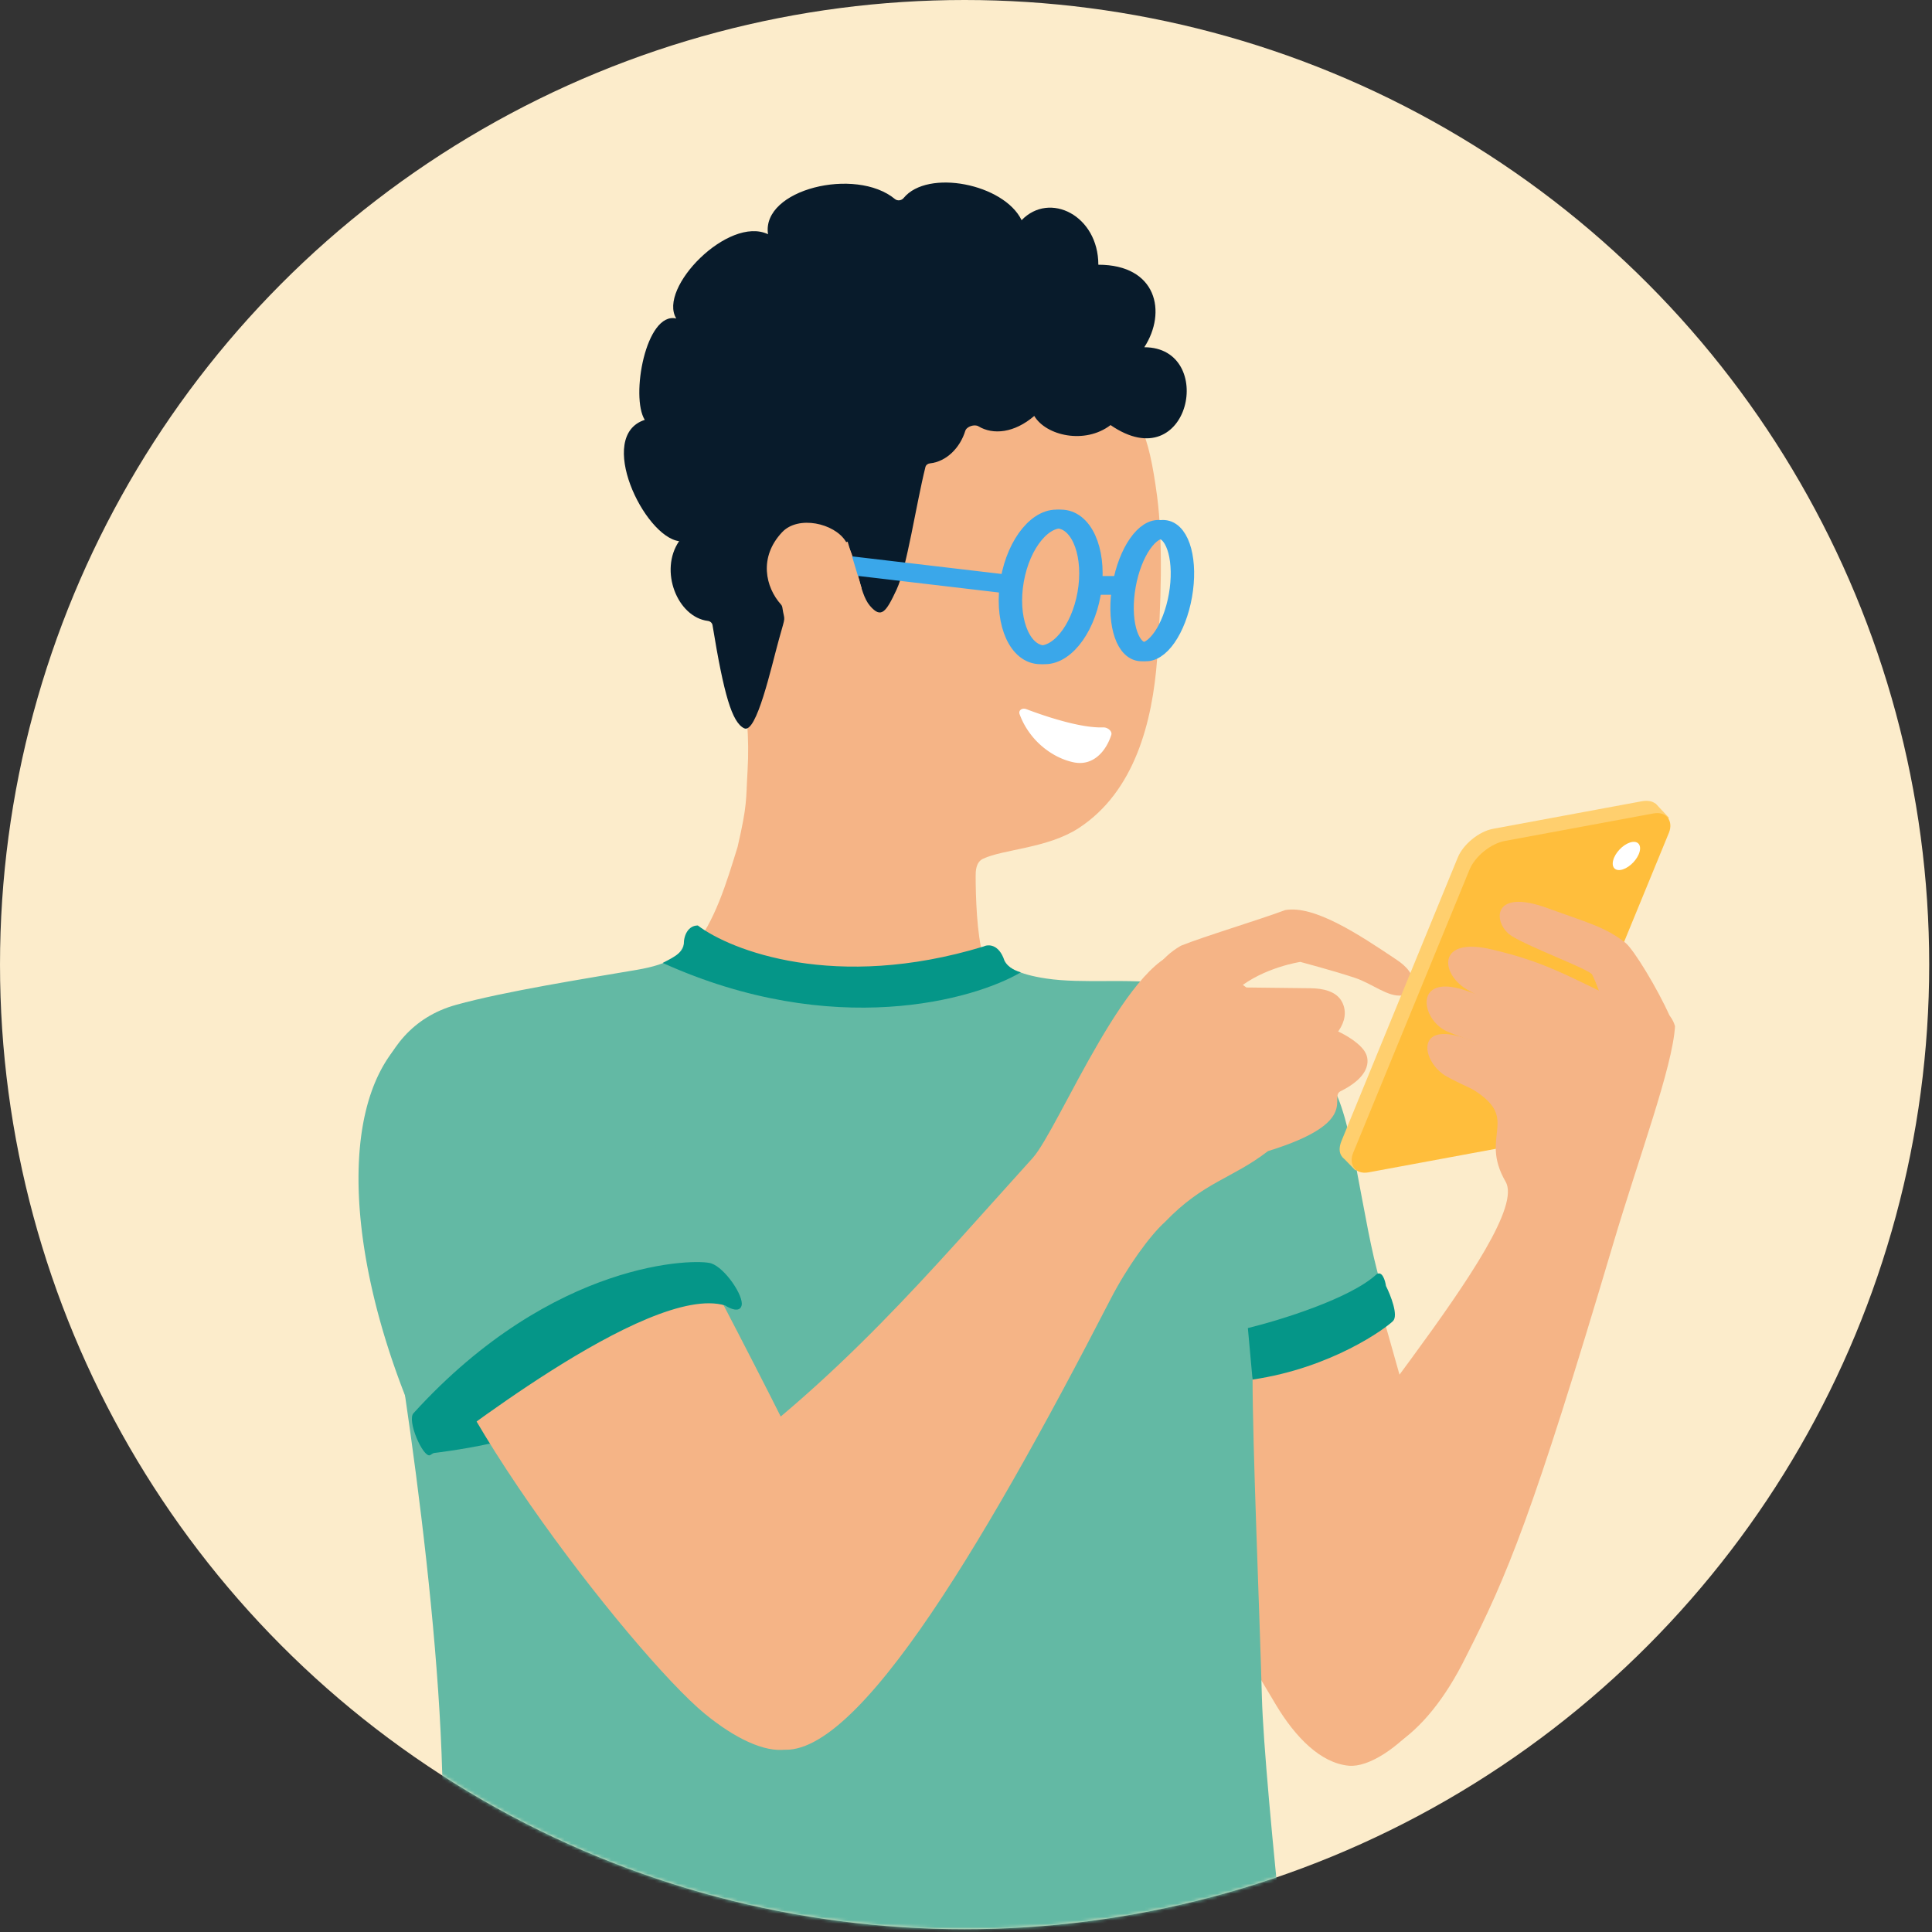 <?xml version="1.0" encoding="UTF-8"?>
<svg xmlns="http://www.w3.org/2000/svg" fill="none" viewBox="0 0 580 580" width="2400" height="2400"><rect x="0" y="0" width="580" height="580" fill="#333333" stroke="none"/><circle cx="289.581" cy="289.579" r="289.579" fill="#FCECCB"/><mask id="a" style="mask-type:alpha" width="580" height="580" x="0" y="0" maskUnits="userSpaceOnUse"><circle cx="289.581" cy="289.579" r="289.579" fill="#DCEDE1"/></mask><g mask="url(#a)"><path fill="#0066A5" d="M359.359 565.567c-73.269-21.223-203.795 1.712-203.795 1.712-25.242 64.271-27.617 172.611-25.163 314.302 2.454 141.689-3.714 306.059-11.095 349.259-.738 4.32.445 8.71 4.412 10.58 29.581 13.93 77.209 20.95 102.166.72 1.511-1.23 2.119-3.18 2.085-5.12-.008-.48-.024-.97.01-1.45 14.052-198.83 31.655-338.053 42.38-440.944 15.351 110.271 23.437 117.581 26.336 228.424 2.899 110.84 14.385 185.48 18.801 211.11.605 3.51 2.293 7.08 5.744 7.95 44.636 11.22 75.671 7.99 103.096-14.34 3.155-2.57 4.048-5.88 3.723-9.93-13.098-162.91-5.232-245.316-12.12-308.806-14.736-135.819-21.605-215.272-56.58-343.467z"/><path fill="#F5B486" d="M306.363 101.945c-8.679-3.416-17.027-4.125-21.283-5.156-4.209.41-12.904-.659-21.045 2.046-8.141 2.704-12.537 5.416-19.658 11.475-7.12 6.058-10.724 10.248-15.945 18.817-5.22 8.569-7.661 13.812-10.158 24.029s-.175 11.364 1.056 27.004c1.23 15.639 6.285 31.137 5.095 51.193-.534 9.007 0 9.939-2.998 22.908-3.321 10.711-6.745 22.348-13.605 30.643-6.86 8.295-18.139 4.666-20.695 10.831-2.555 6.165.858 12.739 7.917 19.994 7.058 7.255 15.143 12.237 27.378 16.281 12.234 4.043 20.916 3.814 33.795 3.937 12.879.123 19.349-.412 30.6-3.321 11.251-2.908 17.713-5.61 25.655-11.223 7.941-5.613 11.629-12.509 14.053-16.841 2.424-4.332 2.931-2.553-1.933-4.82-4.865-2.267-16.494-3.923-22.39-6.515-5.896-2.592-5.229-.404-7.09-6.445-1.861-6.042-2.219-17.966-2.214-23.764v-.007c.001-1.352.004-4.176 2.242-5.219 6.187-2.883 19.397-3.13 28.695-9.191 16.71-10.894 22.143-31.687 23.553-50.874 1.152-15.671 1.782-35.06 0-48.592-1.256-9.532-2.757-16.735-4.912-20.754-3.783-7.053-7.048-8.908-14.003-14.512-6.955-5.605-13.431-8.508-22.11-11.924z"/><path fill="#fff" d="M331.177 218.373c-1.737.056-3.727-.126-5.814-.476-2.088-.35-4.274-.855-6.403-1.443-4.26-1.149-8.281-2.592-10.845-3.559-1.275-.476-2.452.35-2.018 1.513a22.397 22.397 0 0 0 2.859 5.409 22.925 22.925 0 0 0 3.923 4.273c2.886 2.452 6.193 4.077 9.373 4.75 2.957.63 5.395-.196 7.3-1.794 1.906-1.583 3.265-3.951 4.063-6.403.365-1.135-1.093-2.326-2.438-2.27z"/><path fill="#081B2B" d="M289.784 129.349c-1.552 5.023-5.581 9.224-10.617 9.759-.637.068-1.2.49-1.354 1.111-2.852 11.508-5.56 30.15-8.652 36.776-3.189 6.831-4.619 8.821-8.015 4.848-3.396-3.974-3.562-13.447-7.286-19.377-3.38-5.382-14.215-7.849-19.069-2.69-7.054 7.498-5.018 16.503-.31 21.732.199.221.33.494.373.788.685 4.699 1.195 1.698-1.016 9.663-2.278 8.207-6.725 28.473-10.438 26.677-3.645-1.763-6.085-10.062-9.5-30.968-.111-.681-.704-1.179-1.388-1.264-9.142-1.131-14.708-15.063-8.643-23.938-10.54-1.405-25.056-31.638-10.304-36.418-4.335-6.875.316-32.55 9.452-30.441-5.621-9.135 15.677-30.929 27.546-25.296-2.017-13.508 26.331-20.31 38.105-10.557.763.632 1.979.46 2.605-.306 7.205-8.82 30.118-4.254 35.422 6.646 8.432-8.742 23.034-1.38 23.034 13.376 17.571 0 20.633 14.234 13.795 24.774 21.844 0 13.715 39.788-10.128 23.365-7.729 5.902-19.395 3.179-22.905-2.743-5.986 5.131-12.356 5.761-16.746 3.114-1.184-.713-3.553.048-3.961 1.369z"/><path fill="#F5B486" d="M338.113 396.085c3.842-30.096 53.433-29.905 66.792-37.382 6.576 25.058 27.974 94.444 32.884 125.289 3.589 22.55-21.068 47.191-32.884 46.086-8.502-.795-16.063-8.618-21.853-18.27-24.652-41.089-48.781-85.627-44.939-115.723z"/><path fill="#63B9A4" d="M392.264 315.611c5.221 5.316 8.04 10.668 9.318 13.731 6.063 14.535 8.679 47.659 15.198 62.317 3.767 8.47-15.198 14.756-25.315 17.253-6.231 1.538-15.44 4.531-15.44 4.531 0 20.678 2.096 69.967 2.811 96.263.715 26.296 11.661 126.766 14.267 135.822l.066.229c2.226 7.73 2.421 8.407-3.961 11.231-30.764 13.609-72.608 23.317-108.179 25.099-39.272 1.968-113.105 5.063-150.213-8.214-2.111-.756-6.324-2.108-4.919-7.027.594-2.077 2.134-4.423 2.108-6.324-.272-20.006 4.913-69.403 4.913-116.87 0-59.592-14.55-149.722-20.743-180.927-4.507-22.718-1.383-53.796 24.72-61.055 14.6-4.061 39.115-7.923 54.328-10.523 20.377-3.482 10.235-10.988 18.269-11.214 8.035-.226 6.971 11.215 47.606 11.214 29.688 0 30.391-6.296 39.526-6.296 5.621 0 0 6.296 17.429 8.902 11.199 1.675 24.593-.162 36.878 1.64 12.285 1.801 16.281 3.326 24.548 7.37 8.266 4.043 11.564 7.532 16.785 12.848z"/><path fill="#059688" d="M216.332 395.422c-35.414 28.107-52.803 36.802-87.937 41.019l4.32-12.21 37.241-28.809h46.376z"/><path fill="#F5B486" d="M161.808 359.264c14.491-5.027 29.592-2.78 36.99-3.475 12.543 26.081 53.416 99.791 62.714 130.403 5.146 16.942-16.183 38.985-25.315 38.985-6.748 1.12-16.01-3.613-24.649-10.725-21.455-17.662-89.889-105.216-85.202-133.527 3.393-12.369 20.972-16.634 35.462-21.661z"/><path fill="#F5B486" fill-rule="evenodd" d="M356.667 285.635c8.761.873 6.799 17.145 20.919 17.478 28.99 4.319 32.334 12.966 32.334 12.966s3.774 5.805-7.25 11.405c-4.316 1.714 6.761 9.187-22.004 18.086-10.989 8.432-19.247 9.131-30.975 21.312-4.49 4.05-11.29 13.42-16.291 23.122-38.884 75.438-79.639 144.3-102.013 134.322 0 0-.093-61.263-21.894-79.964 42.014-29.302 70.257-63.317 100.494-96.692 7.958-8.783 29.78-63.719 46.68-62.035z" clip-rule="evenodd"/><path fill="#F5B486" d="M394.179 316.049c6.087-3.272 11.628-9.426 8.761-15.167-1.652-3.307-5.784-4.167-9.481-4.209l-19.284-.222c-9.386-6.657-16.552-14.036-23.208-4.649l25.058 36.62s10.558-8.288 18.154-12.373z"/><path fill="#F5B486" d="M348.224 312.862c.324.352.811.88 1.312 1.07 4.273 3.226 10.067 2.448 13.293-1.826 2.58-3.358 4.134-11.427 8.659-15.186 7.821-6.499 18.885-8.149 18.885-8.149s10.269 2.737 16.419 4.797c5.237 1.755 9.826 5.779 14.047 5.279 1.506-.178 2.814-1.282 3.216-2.744.928-3.374-2.174-6.223-4.603-7.855-11.486-7.716-24.842-16.556-33.62-15.035-8.293 3.081-24.46 7.93-31.358 10.718-3.098 1.838-5.617 4.039-7.132 6.761-2.11 3.793-2.201 18.823.882 22.17z"/><path fill="#63B9A4" d="M124.858 426.867c-23.688-55.032-24.255-109.093 6.477-121.479 40.747-20.209 77.358 57.081 87.285 81.406-15.635-11.308-66.293 23.87-89.532 41.207a2.785 2.785 0 0 1-4.23-1.134z"/><path fill="#FFCF6E" d="M437.636 257.425c1.631-3.975 6.377-7.831 10.602-8.614l44.585-8.257c4.224-.783 6.327 1.805 4.696 5.78l-34.917 85.106c-1.631 3.975-6.377 7.831-10.602 8.614l-44.585 8.257c-4.224.783-6.327-1.805-4.696-5.78l34.917-85.106z"/><path fill="#FFCF6E" d="M501.017 245.468l-4.036-4.27-3.586 1.034c1.711 2.058 5.228 6.26 5.602 6.598.375.339 1.503-2.1 2.02-3.362zM403.048 347.392l3.828 3.942 4.03-.938c-1.809-1.974-5.523-6.001-5.913-6.321-.39-.321-1.488 2.032-1.945 3.317z"/><rect width="60.901" height="107.549" fill="#FFBE3C" rx="7.779" transform="matrix(.983 -.182 -.38 .925 444.118 253.875)"/><circle cx="4.172" cy="4.172" r="4.172" fill="#fff" transform="matrix(.951 -.309 -.254 .967 485.351 254.219)"/><path fill="#F5B486" d="M484.334 373.248c-24.202 81.563-31.863 99.741-44.205 124.029-25.445 51.798-66.771 34.917-58.041-28.024 9.073-24.908 78.213-100.162 69.912-114.487-8.3-14.324 5.244-18.887-10.78-28.276 13.725-18.846 56.835-35.03 61.634-18.419-.731 12.314-10.812 39.202-18.52 65.177z"/><path fill="#F5B486" d="M488.558 331.004s-5.234-27.865-10.63-38.518c-1.699-1.823-18.469-7.984-24.076-11.475-5.607-3.49-6.528-14.669 10.667-8.404 11.752 4.282 17.429 5.659 23.442 10.428 2.467 1.957 9.607 13.686 13.331 22.032 4.791 6.311-9.256 17.661-12.734 25.937z"/><path fill="#F5B486" d="M488.449 320.673s-40.662-19.136-48.288-23.753c-7.627-4.616-8.919-15.809 7.699-11.886 16.616 3.923 22.663 7.981 40.508 16.365 10.481 4.924 1.377 23.461.081 19.274z"/><path fill="#F5B486" d="M485.462 326.987s-42.841-13.718-50.998-17.322c-8.158-3.603-10.354-18.3 6.689-11.921 15.957 5.972 23.14 3.913 41.939 9.919 11.042 3.527 4.161 23.349 2.37 19.324z"/><path fill="#F5B486" d="M481.441 344.664s-39.636-17.282-47.131-21.485c-7.495-4.203-9.949-17.237 6.374-11.194 14.938 5.529 22.093 2.76 39.487 10.331 10.216 4.447 2.746 26.247 1.27 22.348z"/><path fill="#059688" d="M295.218 284.16c-44.409 13.491-75.888 1.171-85.726-6.324-2.81 0-4.216 2.811-4.216 5.621 0 2.811-4.684 4.685-6.324 5.622 51.295 23.188 93.69 11.008 107.509 2.81-1.171-.234-3.794-1.264-4.919-3.513-1.686-5.059-4.918-4.919-6.324-4.216zM222.636 391.918c-.562 2.248-3.513.936-4.918 0-23.19-7.028-86.547 44.255-88.655 44.957-2.108.703-7.007-10.54-4.899-12.649 42.162-46.376 85.122-46.362 89.338-44.957 4.216 1.406 9.837 9.838 9.134 12.649zM374.62 398.697l1.405 15.458c23.891-3.514 40.053-15.458 42.161-17.565 1.686-1.686-.703-7.73-2.108-10.541-.235-1.64-1.125-4.638-2.811-3.514-7.87 7.308-29.044 13.819-38.647 16.162z"/><ellipse cx="314.715" cy="176.194" stroke="#3AA7EA" stroke-width="5.621" rx="11.717" ry="20.6" transform="rotate(10.037 314.715 176.194)"/><path stroke="#3AA7EA" stroke-linecap="round" stroke-width="5.621" d="M301.542 175.239l-47.782-5.622"/><ellipse cx="345.211" cy="177.307" stroke="#3AA7EA" stroke-width="5.621" rx="8.59" ry="18.618" transform="rotate(10.037 345.211 177.307)"/><ellipse cx="316.121" cy="176.194" stroke="#3AA7EA" stroke-width="5.621" rx="11.717" ry="20.6" transform="rotate(10.037 316.121 176.194)"/><ellipse cx="346.616" cy="177.307" stroke="#3AA7EA" stroke-width="5.621" rx="8.59" ry="18.618" transform="rotate(10.037 346.616 177.307)"/><path stroke="#3AA7EA" stroke-width="5.621" d="M325.482 175.742h11.243"/><path fill="#F5B486" d="M254.463 162.594l4.216 14.053-11.945 7.027-5.622-16.162 13.351-4.918z"/></g></svg>
